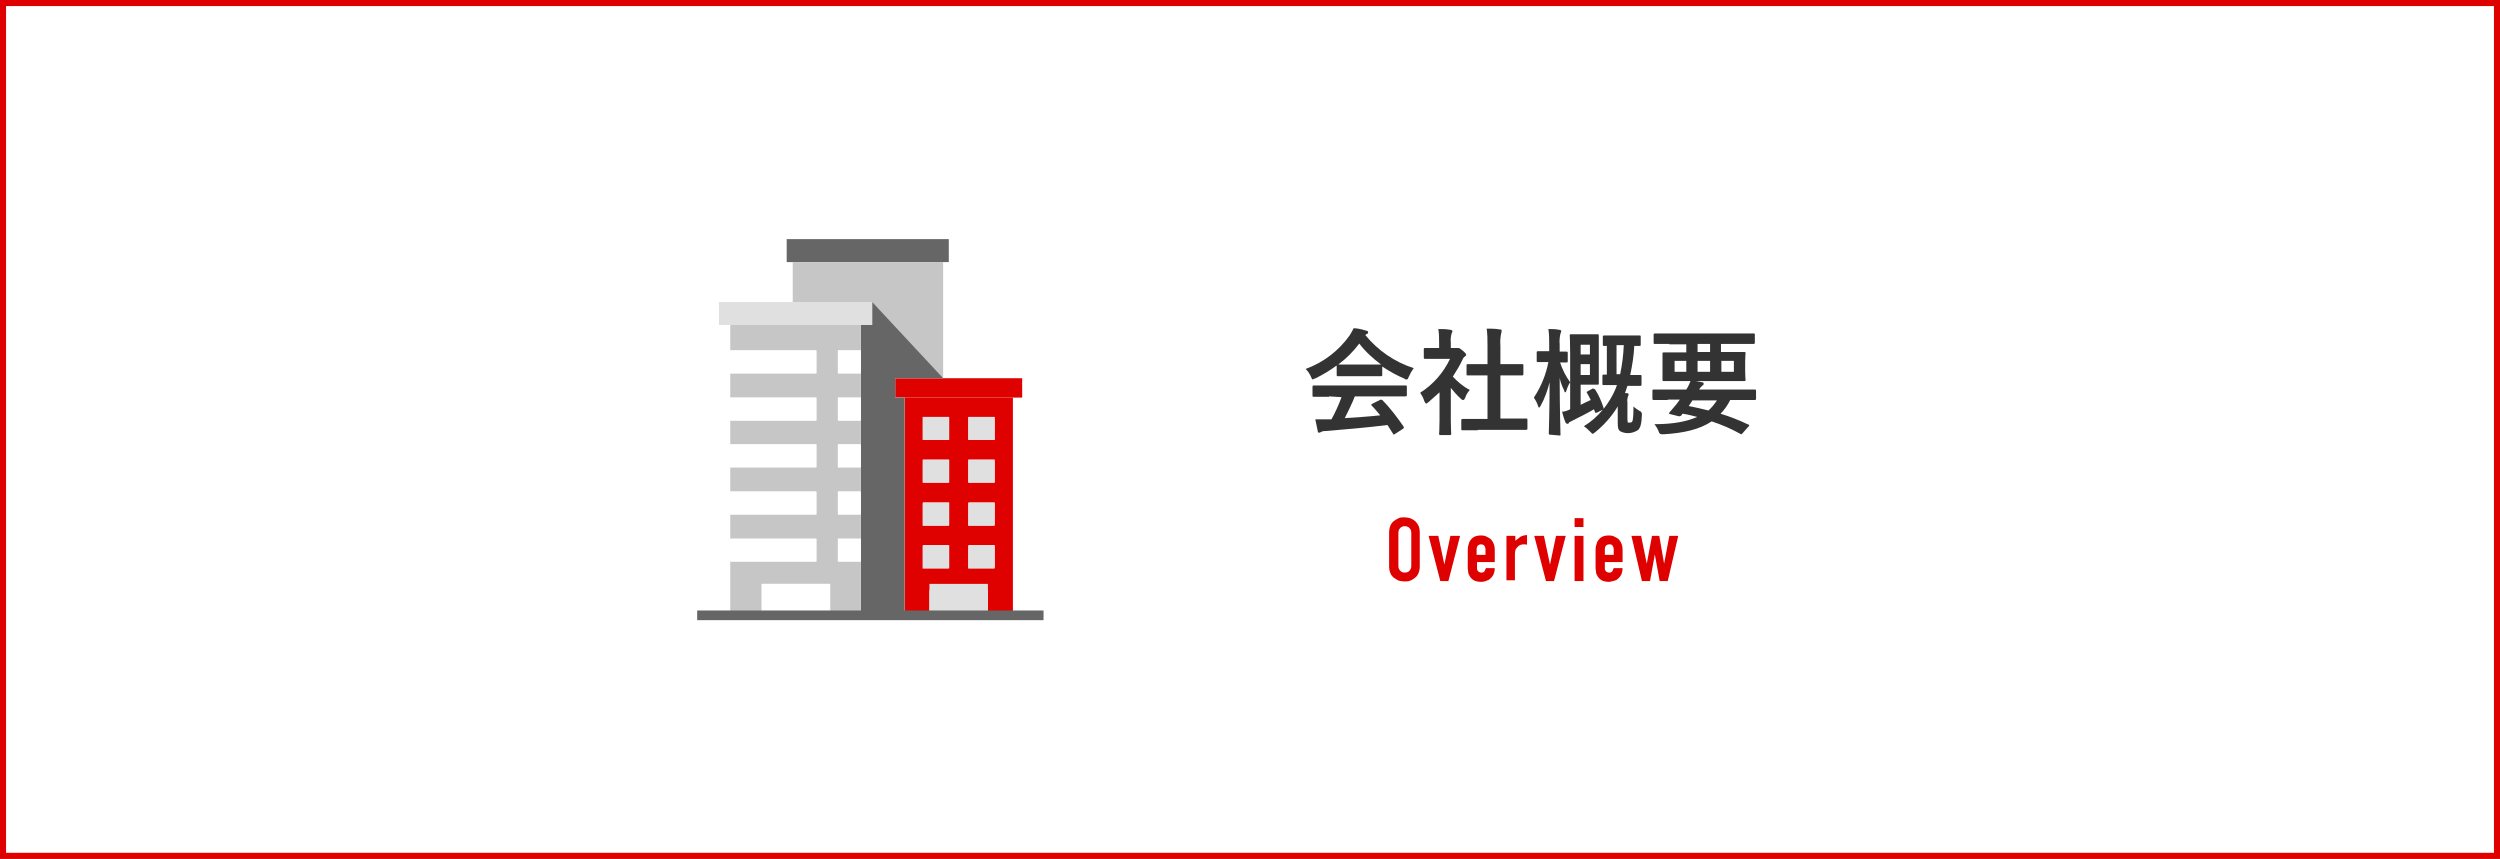 <?xml version="1.0" encoding="UTF-8"?>
<svg xmlns="http://www.w3.org/2000/svg" version="1.1" viewBox="0 0 620 213">
  <rect x="0" y="0" width="620" height="213" fill="#808080" stroke="none"/>
  <defs>
    <style>
      .cls-1 {
        fill: #e0e0e0;
      }

      .cls-2 {
        fill: #df0000;
      }

      .cls-3 {
        fill: #c6c6c6;
      }

      .cls-4 {
        fill: #fff;
      }

      .cls-5 {
        fill: #666;
      }

      .cls-6 {
        fill: #333;
      }
    </style>
  </defs>
  <!-- Generator: Adobe Illustrator 28.7.1, SVG Export Plug-In . SVG Version: 1.2.0 Build 142)  -->
  <g>
    <g id="_レイヤー_1" data-name="レイヤー_1">
      <g id="_レイヤー_2" data-name="レイヤー_2">
        <g id="txt">
          <rect class="cls-4" x=".8" y=".8" width="618.5" height="211.5"/>
          <path class="cls-2" d="M618.5,1.5v210H1.5V1.5h617M620,0H0v213h620V0Z"/>
          <polygon class="cls-2" points="253.5 93.8 253.5 98.6 251.2 98.6 224.3 98.6 222 98.6 222 93.8 233.9 93.8 253.5 93.8"/>
          <path class="cls-2" d="M251.2,98.6v53.9h-6.2v-6.1h-14.5v6.1h-6.2v-53.9h26.9ZM246.7,140.9v-5.7h-6.5v5.7h6.5ZM246.7,130.3v-5.7h-6.5v5.7h6.5ZM246.7,119.7v-5.7h-6.5v5.7h6.5ZM246.7,109.1v-5.7h-6.5v5.7h6.5ZM235.4,140.9v-5.7h-6.5v5.7h6.5ZM235.4,130.3v-5.7h-6.5v5.7h6.5ZM235.4,119.7v-5.7h-6.5v5.7h6.5ZM235.4,109.1v-5.7h-6.5v5.7h6.5Z"/>
          <polygon class="cls-5" points="235.3 59.3 235.3 65 233.9 65 196.6 65 195.1 65 195.1 59.3 235.3 59.3"/>
          <polygon class="cls-3" points="233.9 65 233.9 93.8 222 93.8 222 98.6 224.3 98.6 224.3 152.6 213.5 152.6 213.5 139.2 213.5 133.6 213.5 127.6 213.5 121.9 213.5 115.9 213.5 110.2 213.5 104.3 213.5 98.6 213.5 92.6 213.5 86.9 213.5 80.6 216.3 80.6 216.3 74.9 196.6 74.9 196.6 65 233.9 65"/>
          <polygon class="cls-5" points="233.9 93.8 222 93.8 222 98.6 224.3 98.6 224.3 152.6 213.5 152.6 213.5 139.2 213.5 133.6 213.5 127.6 213.5 121.9 213.5 115.9 213.5 110.2 213.5 104.3 213.5 98.6 213.5 92.6 213.5 86.9 213.5 80.6 216.3 80.6 216.3 74.9 233.9 93.8"/>
          <polygon class="cls-1" points="216.3 74.9 216.3 80.6 213.5 80.6 181.1 80.6 178.3 80.6 178.3 74.9 196.6 74.9 216.3 74.9"/>
          <polygon class="cls-3" points="213.5 139.2 213.5 152.6 205.9 152.6 205.9 144.8 188.9 144.8 188.9 152.6 181.1 152.6 181.1 139.2 202.4 139.2 202.4 133.6 181.1 133.6 181.1 127.6 202.4 127.6 202.4 121.9 181.1 121.9 181.1 115.9 202.4 115.9 202.4 110.2 181.1 110.2 181.1 104.3 202.4 104.3 202.4 98.6 181.1 98.6 181.1 92.6 202.4 92.6 202.4 86.9 181.1 86.9 181.1 80.6 213.5 80.6 213.5 86.9 207.8 86.9 207.8 92.6 213.5 92.6 213.5 98.6 207.8 98.6 207.8 104.3 213.5 104.3 213.5 110.2 207.8 110.2 207.8 115.9 213.5 115.9 213.5 121.9 207.8 121.9 207.8 127.6 213.5 127.6 213.5 133.6 207.8 133.6 207.8 139.2 213.5 139.2"/>
          <rect class="cls-1" x="230.5" y="144.8" width="14.5" height="7.8"/>
          <rect class="cls-1" x="228.8" y="103.4" width="6.5" height="5.7"/>
          <rect class="cls-1" x="240.1" y="103.4" width="6.5" height="5.7"/>
          <rect class="cls-1" x="228.8" y="114" width="6.5" height="5.7"/>
          <rect class="cls-1" x="240.1" y="114" width="6.5" height="5.7"/>
          <rect class="cls-1" x="228.8" y="124.7" width="6.5" height="5.7"/>
          <rect class="cls-1" x="240.1" y="124.7" width="6.5" height="5.7"/>
          <rect class="cls-1" x="228.8" y="135.3" width="6.5" height="5.7"/>
          <rect class="cls-1" x="240.1" y="135.3" width="6.5" height="5.7"/>
          <rect class="cls-4" x="181.1" y="86.9" width="21.4" height="5.7"/>
          <rect class="cls-4" x="181.1" y="98.6" width="21.4" height="5.7"/>
          <rect class="cls-4" x="181.1" y="110.2" width="21.4" height="5.7"/>
          <rect class="cls-4" x="181.1" y="121.9" width="21.4" height="5.7"/>
          <rect class="cls-4" x="181.1" y="133.6" width="21.4" height="5.7"/>
          <rect class="cls-4" x="207.8" y="86.9" width="5.7" height="5.7"/>
          <rect class="cls-4" x="207.8" y="98.6" width="5.7" height="5.7"/>
          <rect class="cls-4" x="207.8" y="110.2" width="5.7" height="5.7"/>
          <rect class="cls-4" x="207.8" y="121.9" width="5.7" height="5.7"/>
          <rect class="cls-4" x="207.8" y="133.6" width="5.7" height="5.7"/>
          <rect class="cls-4" x="188.9" y="144.8" width="16.9" height="7.8"/>
          <rect class="cls-5" x="172.9" y="151.4" width="85.9" height="2.4"/>
          <g>
            <path class="cls-2" d="M344.5,132.1c0-.6.1-1.2.3-1.7.2-.5.5-.9.9-1.2s.8-.5,1.2-.7c.4-.2.9-.2,1.4-.2s.9.1,1.4.2c.4.2.9.4,1.2.7.4.3.6.7.9,1.2.2.5.3,1,.3,1.7v8.3c0,.7-.1,1.2-.3,1.7-.2.5-.5.9-.9,1.2s-.8.6-1.2.7c-.4.2-.9.2-1.4.2s-.9-.1-1.4-.2c-.4-.2-.8-.4-1.2-.7-.4-.3-.7-.7-.9-1.2-.2-.5-.3-1-.3-1.7v-8.3ZM346.8,140.4c0,.5.2.9.5,1.2s.7.4,1.1.4.8-.1,1.1-.4c.3-.3.5-.7.5-1.2v-8.3c0-.5-.2-.9-.5-1.2s-.7-.4-1.1-.4-.8.1-1.1.4c-.3.3-.5.7-.5,1.2v8.3Z"/>
            <path class="cls-2" d="M362.1,132.9l-2.9,11.2h-2l-2.9-11.2h2.4l1.5,7.1h0l1.5-7.1h2.4Z"/>
            <path class="cls-2" d="M370.7,139.4h-4.4v1.5c0,.4.1.6.3.8.2.2.5.3.8.3s.7-.1.8-.4c.1-.2.2-.5.3-.7h2.2c0,1-.3,1.8-.9,2.4-.3.3-.6.6-1.1.7-.4.2-.9.3-1.4.3s-1.3-.1-1.8-.4c-.5-.3-.9-.7-1.1-1.2-.2-.3-.3-.6-.3-1-.1-.4-.1-.8-.1-1.3v-3.7c0-.5,0-.9.1-1.3.1-.4.2-.7.3-1,.3-.5.6-.9,1.1-1.2s1.1-.4,1.8-.4,1,.1,1.4.3.8.4,1.1.7c.6.7.9,1.5.9,2.5v3.1h0ZM366.2,137.6h2.2v-1.3c0-.4-.1-.7-.3-1-.2-.2-.5-.3-.8-.3s-.6.1-.8.3c-.2.2-.3.5-.3,1v1.3h0Z"/>
            <path class="cls-2" d="M373.6,144.1v-11.2h2.2v1.2c.5-.4.9-.7,1.3-1,.4-.2,1-.4,1.6-.4v2.4c-.2-.1-.4-.1-.7-.1s-.5,0-.8.1-.5.2-.7.4-.4.4-.6.7c-.1.3-.2.7-.2,1.1v6.6h-2.1v.2Z"/>
            <path class="cls-2" d="M388.3,132.9l-2.9,11.2h-2l-2.9-11.2h2.4l1.5,7.1h0l1.5-7.1h2.4Z"/>
            <path class="cls-2" d="M390.5,130.7v-2.2h2.2v2.2h-2.2ZM390.5,144.1v-11.2h2.2v11.2h-2.2Z"/>
            <path class="cls-2" d="M402.4,139.4h-4.4v1.5c0,.4.1.6.3.8.2.2.5.3.8.3s.7-.1.8-.4c.1-.2.2-.5.3-.7h2.2c0,1-.3,1.8-.9,2.4-.3.3-.6.6-1.1.7s-.9.3-1.4.3-1.3-.1-1.8-.4c-.5-.3-.9-.7-1.1-1.2-.2-.3-.3-.6-.3-1-.1-.4-.1-.8-.1-1.3v-3.7c0-.5,0-.9.1-1.3.1-.4.2-.7.3-1,.3-.5.6-.9,1.1-1.2s1.1-.4,1.8-.4,1,.1,1.4.3.8.4,1.1.7c.6.7.9,1.5.9,2.5v3.1h0ZM398,137.6h2.2v-1.3c0-.4-.1-.7-.3-1s-.5-.3-.8-.3-.6.1-.8.3c-.2.2-.3.5-.3,1v1.3h0Z"/>
            <path class="cls-2" d="M416.2,132.9l-2.6,11.2h-2l-1.2-6.6h0l-1.2,6.6h-2l-2.6-11.2h2.4l1.4,6.9h0l1.3-6.9h1.8l1.2,6.9h0l1.3-6.9h2.2Z"/>
          </g>
          <path class="cls-6" d="M331.4,90.7c-1.6,1.2-3.3,2.2-5.1,3.1-.2,0-.4.2-.7.3-.2,0-.3-.2-.5-.7-.3-.7-.7-1.3-1.3-1.9,4.4-1.6,8.2-4.5,10.9-8.3.4-.6.7-1.2,1-1.8,1,0,2.1.3,3.1.6.3,0,.5.2.5.4s-.1.4-.3.4c-.1,0-.3.2-.4.3,3.1,3.8,7.3,6.7,12,8.2-.5.7-.9,1.4-1.2,2.1-.2.5-.3.7-.5.7s-.5,0-.6-.2c-1.9-.8-3.7-1.8-5.5-3v2.1q0,.3-.3.3c-.3,0-.9,0-3.2,0h-4.3c-2.3,0-3,0-3.2,0s-.3,0-.3-.3v-2.3ZM329.6,98.4c-2.7,0-3.6,0-3.8,0s-.3,0-.3-.3v-2.2q0-.3.3-.3c.3,0,1.1,0,3.8,0h15.2c2.7,0,3.6,0,3.8,0s.3,0,.3.3v2.1q0,.3-.3.3c-.3,0-1.1,0-3.8,0h-8.8c-.7,1.8-1.6,3.6-2.5,5.4,3-.2,6.1-.4,8.8-.7-.7-.8-1.3-1.6-2.1-2.4-.2-.2-.2-.3.2-.5l1.8-.9c.3-.2.4,0,.6,0,2,2,3.7,4.3,5.3,6.6.1.2.1.3-.1.5l-2,1.3c-.2,0-.2.2-.3.2s-.1,0-.2-.2c-.5-.8-1-1.5-1.4-2.2-4.7.6-10.5,1.1-15.4,1.5-.3,0-.7,0-1,.2-.1,0-.3.2-.5.2s-.4,0-.4-.4c-.2-1-.4-1.9-.6-2.9,1,0,2.1,0,3.1,0h.9c1-1.8,1.8-3.6,2.5-5.5l-3.1-.2ZM339.4,90.4c1.9,0,2.8,0,3.1,0-2-1.5-3.9-3.2-5.4-5.2-1.5,2-3.2,3.7-5.2,5.2.3,0,1.1,0,3.1,0h4.4Z"/>
          <path class="cls-6" d="M357,97.3c-.9.8-1.8,1.6-2.7,2.4-.3.2-.5.4-.6.4s-.3-.2-.5-.7c-.2-.7-.6-1.4-1-2,3.2-2,5.8-5,7.4-8.4h-6.2c-.1,0-.3,0-.3-.3v-2.1q0-.3.3-.3c.3,0,.9,0,3,0h.5v-1.2c0-1.2,0-2.3-.2-3.5,1.1,0,1.9,0,3,.2.3,0,.5.2.5.3,0,.2-.1.4-.2.6-.2.7-.3,1.5-.2,2.3v1.3h1.1c.2,0,.4,0,.5,0s.2,0,.3,0c.2,0,.5.2,1.1.7s.8.8.8,1-.1.3-.3.4c-.3.2-.5.5-.6.8-.7,1.5-1.5,2.8-2.4,4.2,1.2,1.3,2.6,2.5,4.2,3.3-.5.6-.9,1.2-1.1,1.9-.2.4-.3.6-.5.6s-.3,0-.6-.3c-.9-.8-1.7-1.7-2.5-2.7v8c0,2.1.1,3.2.1,3.4q0,.3-.3.3h-2.3c-.3,0-.4,0-.4-.3s.1-1.2.1-3.4v-6.8ZM366.5,106.7c-2.7,0-3.6,0-3.8,0s-.3,0-.3-.3v-2.2q0-.3.3-.3c.3,0,1.1,0,3.8,0h2.4v-10.8h-4.9c-.2,0-.3,0-.3-.3v-2.2q0-.3.3-.3h4.9v-4.5c0-1.4,0-2.9-.2-4.3,1.1,0,2.2,0,3.2.2.3,0,.5,0,.5.3s0,.4-.1.6c-.2,1-.3,2.1-.2,3.1v4.6h5.4c.2,0,.3,0,.3.3v2.2q0,.3-.3.3h-5.4v10.7h2.6c2.7,0,3.6,0,3.8,0s.3,0,.3.3v2.2q0,.3-.3.3c-.3,0-1.1,0-3.8,0h-8.2Z"/>
          <path class="cls-6" d="M384.4,107.8q-.3,0-.3-.3c0-.3.2-6,.2-12.7-.5,2-1.2,4-2.2,5.8-.2.3-.3.5-.4.5s-.2-.2-.3-.5c-.2-.7-.6-1.4-1-2,1.8-2.7,3-5.7,3.6-8.8h-.2c-1.7,0-2.2,0-2.4,0s-.3,0-.3-.3v-2.1q0-.3.3-.3c.3,0,.7,0,2.4,0h.4v-1.7c0-1.3,0-2.5-.2-3.8.9,0,1.8,0,2.7.2.3,0,.5.2.5.3,0,.2-.1.4-.2.6-.2.9-.3,1.8-.2,2.7v1.8c1.2,0,1.6,0,1.7,0s.3,0,.3.3v2.1q0,.3-.3.3c-.3,0-.5,0-1.6,0,.6,1.8,1.4,3.4,2.5,4.9-.4.6-.7,1.3-.9,2-.1.3-.2.5-.3.5s-.2,0-.3-.5c-.5-1-.9-2-1.1-3.1,0,7.5.2,13.6.2,14s0,.3-.3.3l-2.3-.2ZM395.1,96.4q.3,0,.5.2c.9,1.4,1.6,3,2.1,4.6v.2c1.1-1.4,2.1-3,2.8-4.6.2-.4.3-.8.5-1.3h-3.3c-.2,0-.3,0-.3-.3v-2q0-.3.3-.3h.8v-7.1h-.7q-.3,0-.3-.3v-2q0-.3.3-.3c.3,0,.8,0,2.8,0h3.2c2,0,2.6,0,2.8,0s.3,0,.3.3v2q0,.3-.3.3h-1.3c-.1,2.4-.5,4.8-1,7.2h2.5c.2,0,.3,0,.3.3v2.1q0,.3-.3.3h-3.2c-.2.6-.4,1.2-.6,1.8.2,0,.4,0,.5,0,.3,0,.4.2.4.3,0,.2-.1.4-.2.6-.1.4-.2.9-.1,1.3v4c0,.4,0,.7.1,1.1.1,0,.2,0,.5,0s.5,0,.7-.5c.2-1.2.2-2.4.2-3.5.4.4,1,.8,1.5,1.1q.6.2.6.9c-.1,2.5-.4,3.2-.9,3.8-1.3.9-3,1.1-4.4.4-.6-.4-.7-.8-.7-2.2v-4c-1.5,2.5-3.4,4.6-5.6,6.4-.3.2-.5.4-.6.4s-.3-.2-.6-.5c-.5-.5-1-1-1.6-1.4,1.8-1.1,3.4-2.5,4.7-4.1l-1.4.7q-.4.2-.5,0l-.3-.8c-1.5.9-3.1,1.7-5.1,2.7s-.8.4-1.1.7-.2.2-.4.2-.4-.2-.5-.4c-.3-.8-.6-1.7-.8-2.6.7,0,1.4-.3,2-.6v-13.8c0-2.9-.1-4.3-.1-4.5s0-.3.3-.3h6.6c.2,0,.3,0,.3.3v11.9c0,.2,0,.3-.3.3h-4.2v5c.8-.4,1.6-.8,2.5-1.2-.3-.6-.6-1.2-.9-1.7-.2-.3-.1-.3.2-.5l1.3-.7ZM392,85.5v2.4h2.3v-2.4h-2.3ZM394.3,90.3h-2.3v2.7h2.3v-2.7ZM400.9,85.6v7.2h.9c.5-2.4.8-4.8.9-7.2h-1.8Z"/>
          <path class="cls-6" d="M413.6,99.2c-2.5,0-3.4,0-3.5,0s-.3,0-.3-.3v-2q0-.3.3-.3c.3,0,1,0,3.5,0h4.6c.5-.7.8-1.5,1.1-2.2.9,0,1.9.2,2.8.4.4,0,.4.2.4.4s-.1.4-.3.4c-.3.3-.6.6-.8,1h10.3c2.5,0,3.4,0,3.5,0s.3,0,.3.3v2q0,.3-.3.3c-.3,0-1,0-3.5,0h-2.6c-.6,1.2-1.4,2.4-2.4,3.4,2.3.7,4.6,1.6,6.9,2.7.1,0,.2,0,.2.2s-.1.2-.2.3l-1.4,1.6c-.3.3-.3.4-.6.2-2.3-1.3-4.7-2.3-7.1-3.1-3,2-6.9,2.9-11.9,3.2-.9,0-1,0-1.3-.8-.2-.6-.6-1.2-1-1.7,4.8,0,8.1-.7,10.6-1.8-1.1-.3-2.3-.6-3.6-.8-.1,0-.2.3-.3.4-.2.2-.5.3-.8.2l-2-.5c-.3,0-.3-.2-.2-.4l.7-.8c.4-.4.7-.9,1.1-1.3l.8-1.1h-3ZM414,85.3c-2.5,0-3.4,0-3.6,0s-.3,0-.3-.3v-2q0-.3.3-.3c.3,0,1,0,3.6,0h17.3c2.6,0,3.4,0,3.6,0s.3,0,.3.3v2q0,.3-.3.3c-.3,0-1,0-3.6,0h-4.5v2h1.8c2.8,0,3.8,0,4,0s.3,0,.3.3-.1.7-.1,2.1v2.4c0,1.4.1,1.9.1,2.1s0,.3-.3.3-1.2,0-4,0h-12c-2.8,0-3.8,0-4,0s-.3,0-.3-.3v-6.5c0-.2,0-.3.3-.3s1.2,0,4,0h1.6v-2h-4.2ZM418.2,92.2v-2.7h-2.9v2.7h2.9ZM419.8,99.2c-.3.5-.7,1-1,1.5,1.6.3,3.3.7,4.9,1.1.8-.7,1.5-1.6,2.1-2.5h-6ZM424.1,87.3v-2h-3.1v2h3.1ZM424.1,89.5h-3.1v2.7h3.1v-2.7ZM430.1,89.5h-3.2v2.7h3.1v-2.7Z"/>
        </g>
      </g>
    </g>
  </g>
</svg>